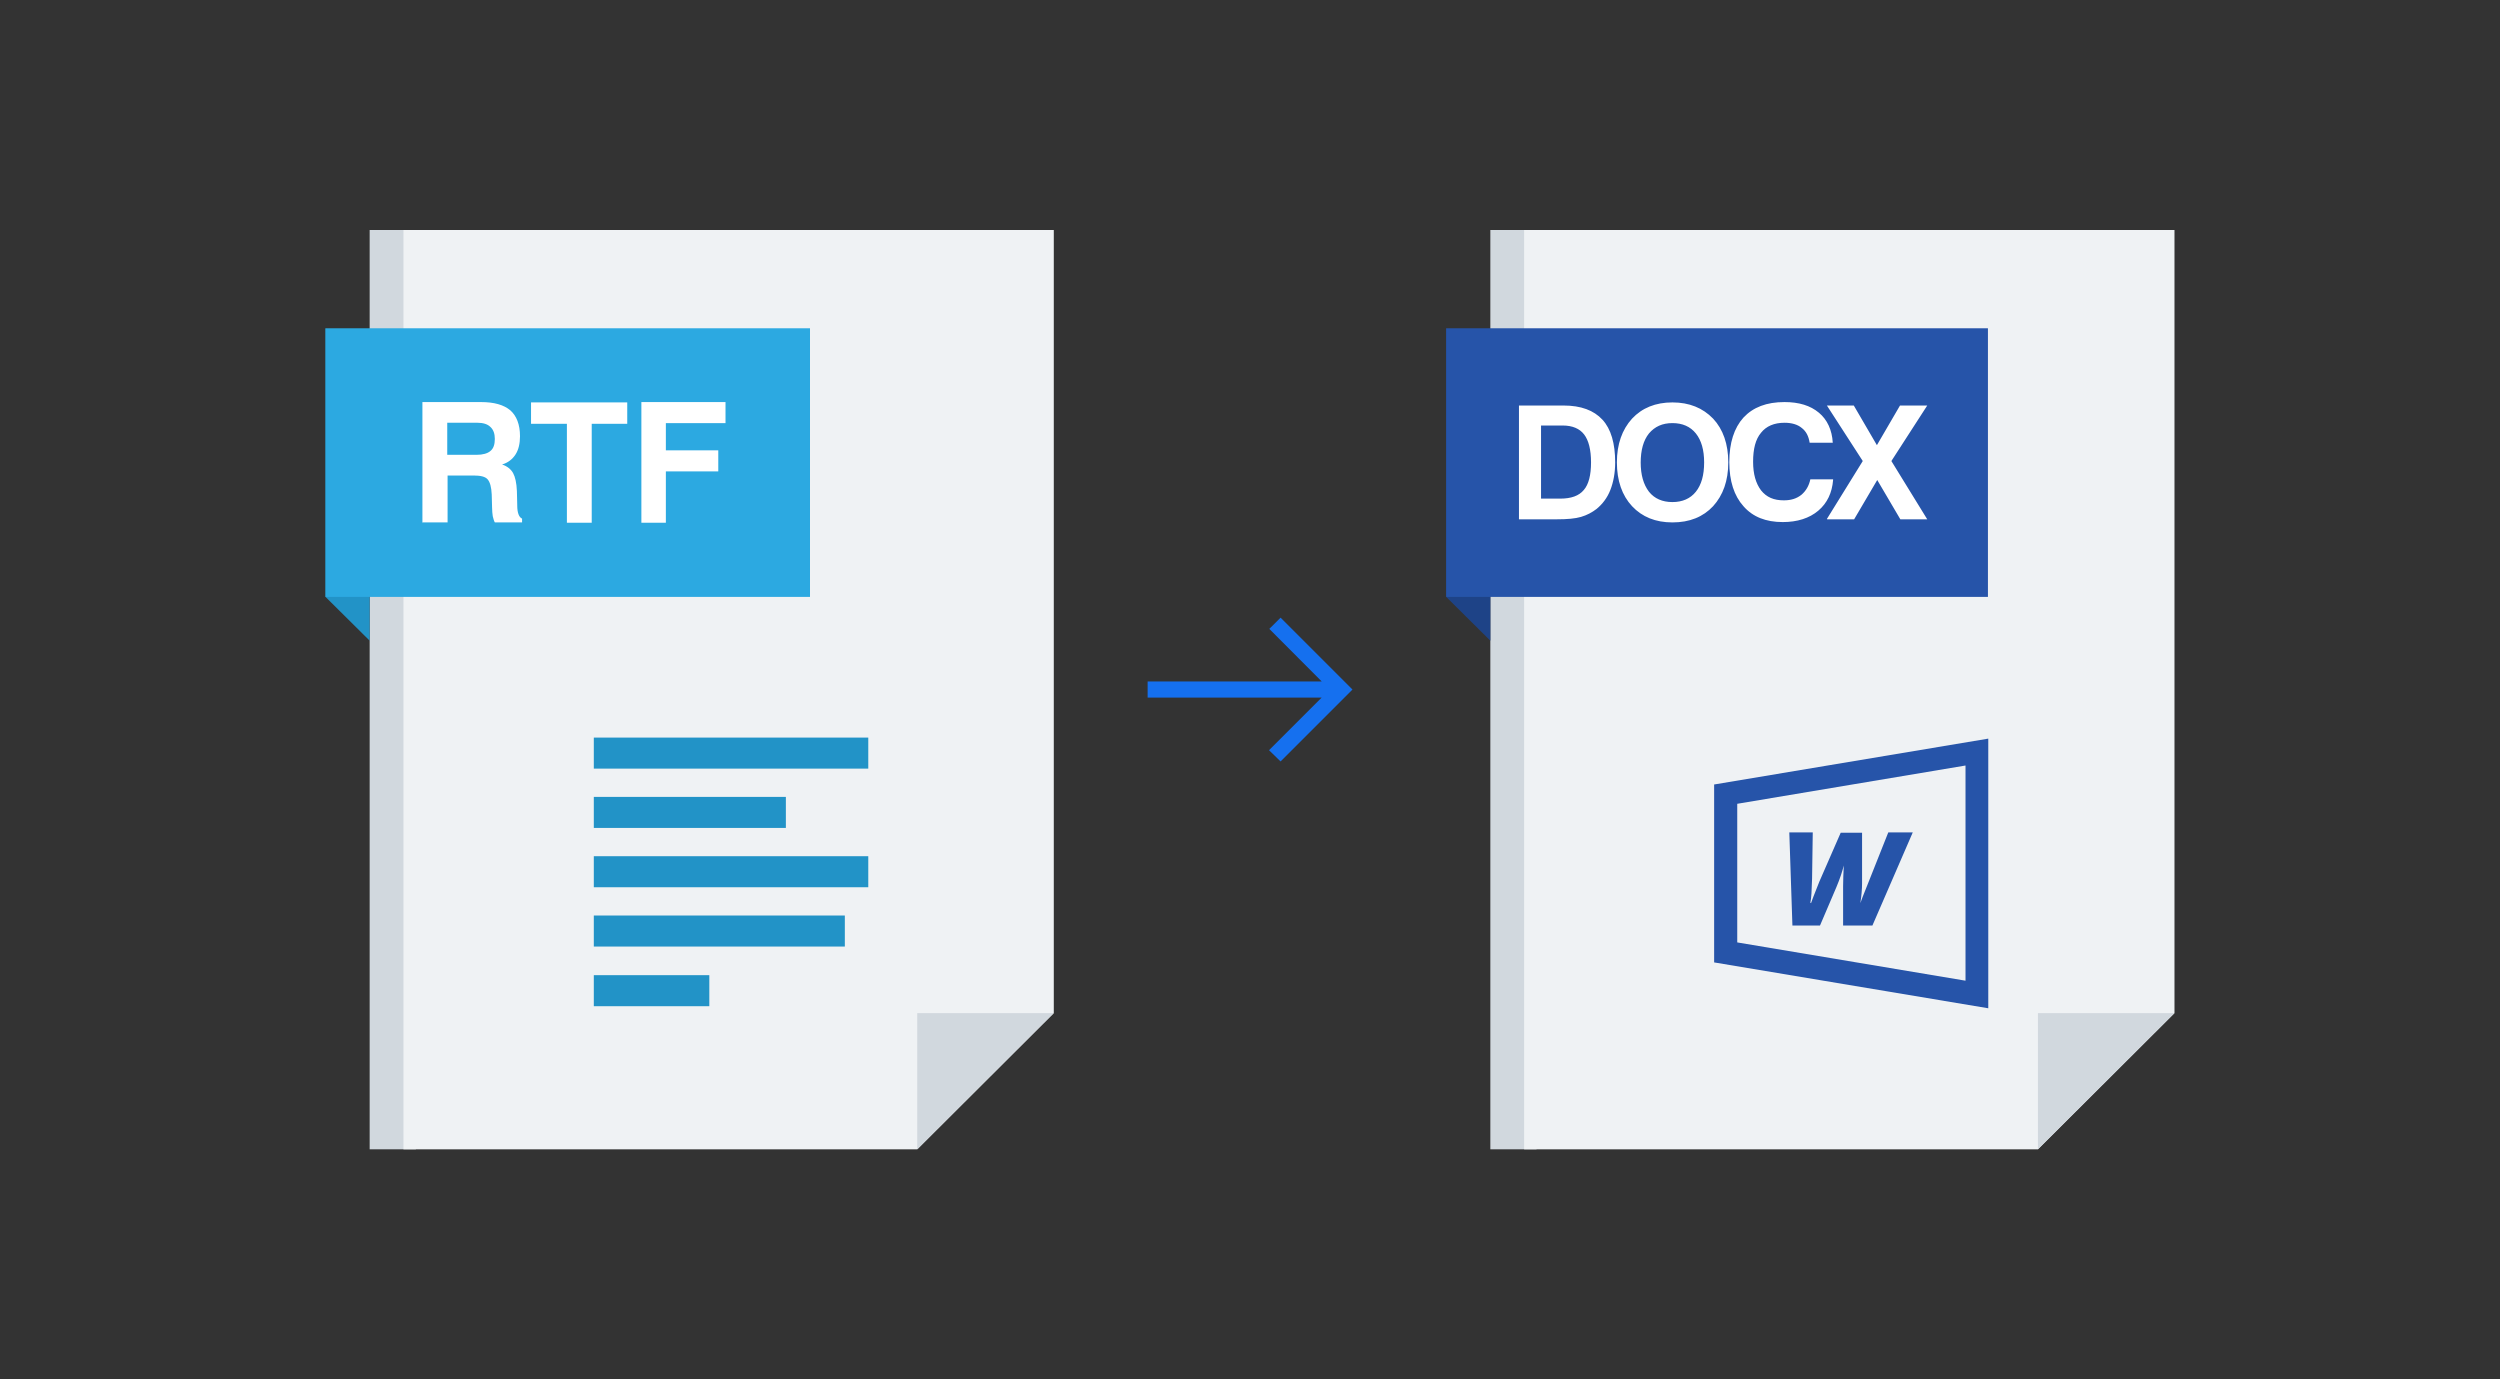 <svg width="232" height="128" viewBox="0 0 232 128" fill="none" xmlns="http://www.w3.org/2000/svg">
<rect x="0" y="0" width="232" height="128" fill="#333333" stroke="none"/>
<path d="M38.592 106.656H34.304V21.344H38.592V106.656Z" fill="#D1D8DE"/>
<path d="M85.12 106.656H37.44V21.344H97.792V94.016L85.12 106.656Z" fill="#EFF2F4"/>
<path d="M30.208 55.392V30.464L34.304 34.496V59.456L30.208 55.392Z" fill="#2293C7"/>
<path d="M85.12 94.016H97.792L85.12 106.656V94.016Z" fill="#D1D8DE"/>
<path d="M30.208 55.392V30.464H75.168V55.392H30.208Z" fill="#2CA9E1"/>
<path d="M41.504 42.208H44.224C44.8 42.208 45.248 42.08 45.504 41.856C45.792 41.632 45.92 41.248 45.92 40.736C45.92 40.256 45.792 39.872 45.504 39.616C45.248 39.36 44.832 39.232 44.32 39.232H41.504V42.208ZM39.2 48.512V37.312H44.64C45.856 37.312 46.752 37.568 47.36 38.08C47.936 38.592 48.256 39.392 48.256 40.48C48.256 41.152 48.128 41.728 47.84 42.176C47.552 42.624 47.136 42.944 46.592 43.104C47.072 43.264 47.424 43.552 47.616 43.904C47.808 44.256 47.936 44.8 47.968 45.568L48 46.88V46.912C48 47.584 48.16 48 48.448 48.128V48.48H45.92C45.824 48.32 45.792 48.128 45.728 47.904C45.696 47.68 45.664 47.392 45.664 47.072L45.632 45.888C45.6 45.184 45.472 44.736 45.248 44.48C45.024 44.224 44.576 44.128 43.968 44.128H41.536V48.48H39.232L39.2 48.512ZM52.608 48.512V39.328H49.28V37.344H58.208V39.328H54.912V48.512H52.608ZM59.52 48.512V37.312H67.328V39.264H61.792V41.792H66.656V43.744H61.792V48.512H59.52Z" fill="white"/>
<path fill-rule="evenodd" clip-rule="evenodd" d="M55.105 90.496H65.825V93.376H55.105V90.496ZM55.105 68.448H80.576V71.328H55.105V68.448ZM55.105 73.952H72.928V76.832H55.105V73.952ZM55.105 79.456H80.576V82.336H55.105V79.456ZM55.105 84.96H78.4V87.84H55.105V84.96Z" fill="#2293C7"/>
<mask id="mask0_2066_22578" style="mask-type:alpha" maskUnits="userSpaceOnUse" x="104" y="52" width="24" height="24">
<rect x="104" y="52" width="24" height="24" fill="#D9D9D9"/>
</mask>
<g mask="url(#mask0_2066_22578)">
<path d="M118.837 70.663L117.767 69.619L122.646 64.74H106.5V63.24H122.656L117.792 58.361L118.837 57.317L125.51 63.99L118.837 70.663Z" fill="#1570EF"/>
</g>
<path d="M142.592 106.656H138.304V21.344H142.592V106.656Z" fill="#D1D8DE"/>
<path d="M189.12 106.656H141.44V21.344H201.792V94.016L189.12 106.656Z" fill="#EFF2F4"/>
<path d="M134.208 55.392V30.464L138.304 34.496V59.456L134.208 55.392Z" fill="#1E4387"/>
<path d="M189.12 94.016H201.792L189.12 106.656V94.016Z" fill="#D1D8DE"/>
<path d="M134.208 55.392V30.464H184.48V55.392H134.208Z" fill="#2654A9"/>
<path d="M143.072 46.272H144.8C145.792 46.272 146.528 46.016 146.976 45.472C147.424 44.96 147.648 44.096 147.648 42.912C147.648 41.728 147.424 40.864 147.008 40.32C146.592 39.776 145.92 39.488 145.024 39.488H143.008V46.272H143.072ZM140.96 48.192V37.632H145.088C146.72 37.632 147.904 38.08 148.704 38.944C149.504 39.808 149.888 41.152 149.888 42.912C149.888 43.872 149.728 44.736 149.44 45.472C149.152 46.208 148.704 46.784 148.16 47.232C147.744 47.552 147.264 47.808 146.72 47.968C146.176 48.128 145.44 48.192 144.48 48.192H140.928H140.96ZM152.256 42.912C152.256 44.064 152.512 44.96 153.024 45.632C153.536 46.272 154.272 46.592 155.2 46.592C156.128 46.592 156.864 46.272 157.376 45.632C157.888 44.992 158.144 44.096 158.144 42.912C158.144 41.76 157.888 40.864 157.376 40.224C156.864 39.584 156.128 39.264 155.2 39.264C154.272 39.264 153.568 39.584 153.024 40.224C152.512 40.864 152.256 41.76 152.256 42.944V42.912ZM150.048 42.912C150.048 41.216 150.528 39.872 151.456 38.848C152.384 37.856 153.632 37.344 155.2 37.344C156.768 37.344 158.016 37.856 158.976 38.848C159.904 39.84 160.384 41.216 160.384 42.912C160.384 44.608 159.904 45.952 158.976 46.976C158.048 47.968 156.8 48.48 155.2 48.48C153.632 48.48 152.384 47.968 151.456 46.976C150.528 45.984 150.048 44.608 150.048 42.912ZM170.112 44.544C170.016 45.728 169.568 46.688 168.736 47.392C167.904 48.096 166.784 48.448 165.44 48.448C163.872 48.448 162.656 47.968 161.792 46.976C160.928 46.016 160.48 44.64 160.48 42.88C160.48 41.088 160.928 39.712 161.792 38.752C162.688 37.792 163.936 37.312 165.6 37.312C166.944 37.312 168 37.632 168.8 38.304C169.568 38.944 170.016 39.904 170.08 41.088H167.936C167.84 40.48 167.616 40.032 167.2 39.712C166.816 39.392 166.272 39.232 165.6 39.232C164.64 39.232 163.904 39.552 163.424 40.16C162.912 40.768 162.688 41.664 162.688 42.848C162.688 44 162.944 44.864 163.424 45.504C163.936 46.144 164.608 46.432 165.536 46.432C166.208 46.432 166.72 46.272 167.168 45.92C167.584 45.568 167.872 45.088 168 44.48H170.112V44.544ZM169.536 48.16L172.864 42.784L169.536 37.632H172.032L174.176 41.312L176.32 37.632H178.848L175.52 42.784L178.848 48.192H176.352L174.208 44.544L172.064 48.192H169.568L169.536 48.16Z" fill="white"/>
<path fill-rule="evenodd" clip-rule="evenodd" d="M161.216 74.592V87.456L182.4 91.008V71.04L161.216 74.592ZM159.072 72.8L184.512 68.544V93.568L159.072 89.312V72.832V72.8Z" fill="#2654A9"/>
<path fill-rule="evenodd" clip-rule="evenodd" d="M168.064 83.808L168.288 83.2L168.832 81.824L170.816 77.28H172.8V81.952C172.8 82.56 172.736 83.2 172.64 83.808C172.672 83.712 172.928 83.008 173.44 81.76L175.232 77.248H177.504L173.76 85.888H171.04V82.24C171.04 81.632 171.072 80.992 171.104 80.32C170.976 80.832 170.752 81.536 170.4 82.368L168.896 85.888H166.336L166.048 77.248H168.224L168.16 81.568C168.128 82.624 168.096 83.36 168 83.776L168.064 83.808Z" fill="#2654A9"/>
</svg>
